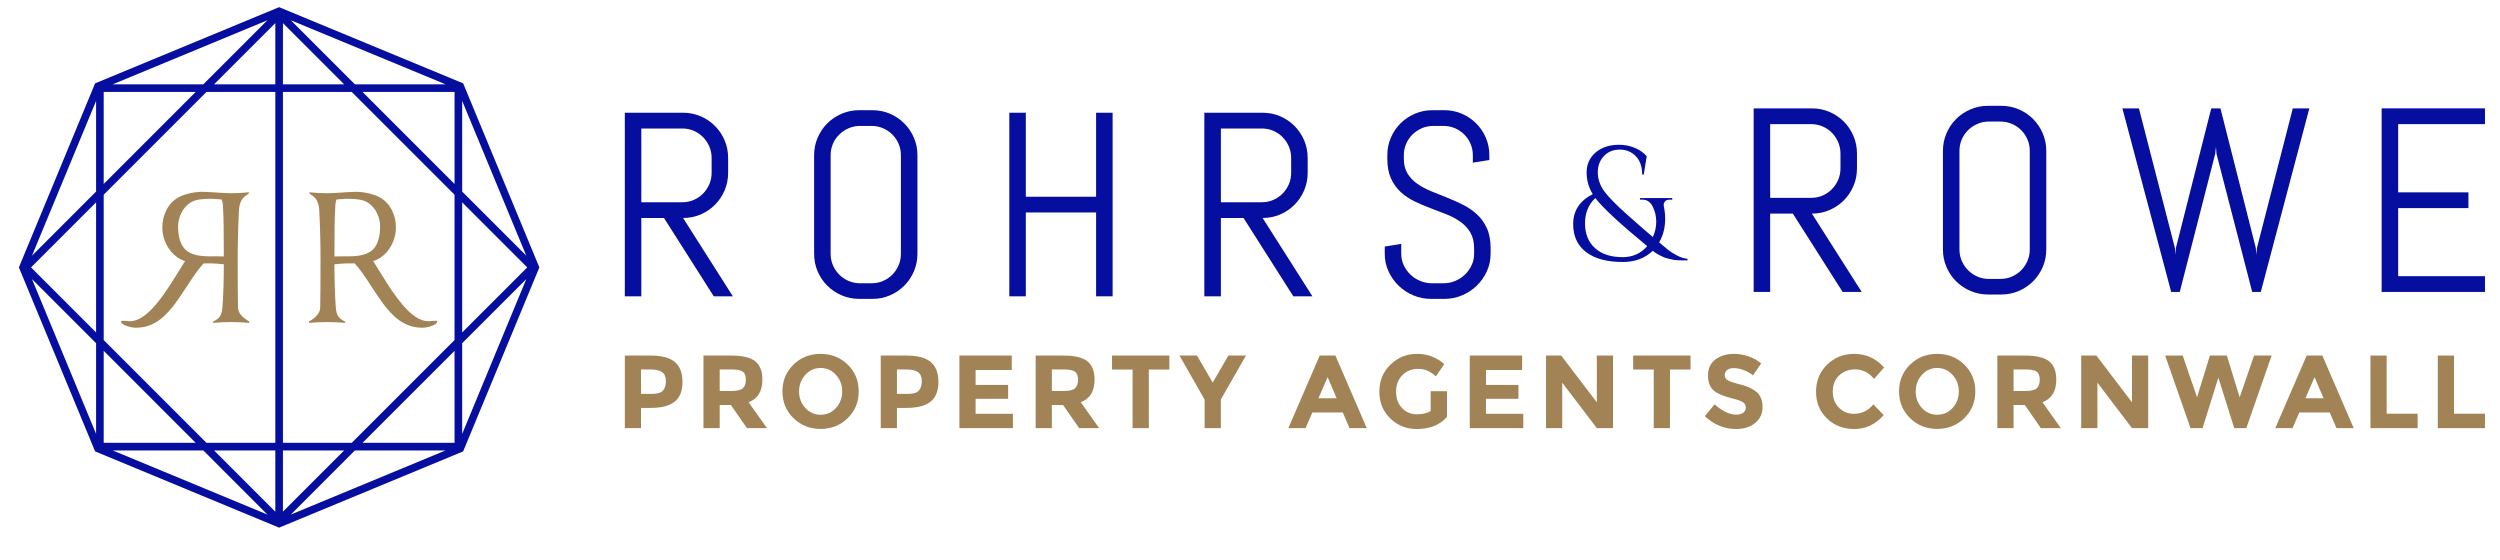 <?xml version="1.0" encoding="utf-8"?>
<!-- Generator: Adobe Illustrator 16.0.0, SVG Export Plug-In . SVG Version: 6.00 Build 0)  -->
<!DOCTYPE svg PUBLIC "-//W3C//DTD SVG 1.1//EN" "http://www.w3.org/Graphics/SVG/1.1/DTD/svg11.dtd">
<svg version="1.1" id="Layer_1" xmlns="http://www.w3.org/2000/svg" xmlns:xlink="http://www.w3.org/1999/xlink" x="0px" y="0px"
	 width="845.5px" height="189.25px" viewBox="0 0 845.5 189.25" enable-background="new 0 0 845.5 189.25" xml:space="preserve">
<g>
	<path fill="#060E9F" d="M156.639,28.191L94.392,2.421L32.164,28.191L6.386,90.437l25.778,62.223l62.228,25.792l62.247-25.792
		l25.771-62.223L156.639,28.191z M35.073,65.854L69.822,31.1h23.291v118.661H69.823l-34.75-34.75V65.854z M32.497,112.429
		l-22-21.992l22-22.001V112.429z M153.726,62.211L122.612,31.1h31.114V62.211z M120.035,28.522L98.357,6.849l52.344,21.672H120.035z
		 M93.112,28.522h-20.71l20.71-20.71V28.522z M95.687,7.822l20.703,20.7H95.687V7.822z M68.755,28.522h-30.65L90.429,6.853
		L68.755,28.522z M35.073,31.1h31.105l-31.105,31.11V31.1z M95.687,152.337h20.696l-20.696,20.7V152.337z M93.112,173.058
		l-20.71-20.722h20.71V173.058z M66.178,149.761H35.073v-31.109L66.178,149.761z M68.759,152.337l21.671,21.686l-52.31-21.686
		H68.759z M120.033,152.337h30.652l-52.328,21.686L120.033,152.337z M153.726,149.761h-31.118l31.118-31.109V149.761z
		 M118.965,149.761H95.687V31.1h23.278l34.761,34.759v49.146L118.965,149.761z M156.308,68.436l22,22.001l-22,21.992V68.436z
		 M177.981,86.46l-21.673-21.669v-30.67L177.981,86.46z M32.497,34.13v30.65L10.824,86.46L32.497,34.13z M10.819,94.399
		l21.678,21.677v30.662L10.819,94.399z M156.308,146.745v-30.676l21.676-21.67L156.308,146.745z"/>
	<g>
		<g>
			<path fill="#A18355" d="M115.889,65.097c2.064-0.155,3.617-0.225,4.65-0.225c1.238,0,2.655,0.185,4.229,0.532
				c1.559,0.362,2.882,0.861,3.955,1.509c1.712,1.03,3.001,2.459,3.872,4.293c0.881,1.84,1.312,3.715,1.312,5.646
				c0,2.062-0.461,4.021-1.386,5.846c-0.931,1.841-2.194,3.309-3.798,4.409c-0.83,0.539-1.663,0.928-2.521,1.179
				c0.394,0.575,1.104,1.719,2.136,3.424c1.577,2.565,2.947,4.716,4.118,6.472c1.181,1.739,2.454,3.423,3.828,5.049
				c1.37,1.61,2.794,2.928,4.276,3.934c1.474,0.986,2.967,1.489,4.456,1.489c0.329,0,0.732-0.043,1.233-0.115
				c0.497-0.036,0.907-0.043,1.23-0.043c0.259,0,0.381,0.101,0.381,0.324c0,0.243-0.183,0.495-0.54,0.733
				c-0.361,0.258-0.807,0.48-1.338,0.683c-0.539,0.187-1.083,0.338-1.656,0.446c-0.568,0.107-1.054,0.158-1.442,0.158
				c-1.968,0-3.746-0.36-5.373-1.094c-1.62-0.727-3.078-1.732-4.384-2.991c-1.307-1.273-2.478-2.604-3.528-4.043
				c-1.05-1.424-2.305-3.258-3.779-5.502c-1.308-2.021-2.377-3.632-3.194-4.79c-0.823-1.148-1.708-2.257-2.683-3.335h-2.825
				c-0.365,0-1.023,0.043-1.978,0.107c-0.892,0.115-1.573,0.166-2.035,0.166c0,5.306,0.146,10.082,0.438,14.326
				c0.097,1.459,0.381,2.546,0.843,3.265c0.469,0.705,1.255,1.316,2.356,1.813v0.424c-2.322-0.18-4.327-0.267-6.039-0.267
				c-0.967,0-2.031,0.021-3.213,0.079c-1.17,0.059-2.172,0.115-2.983,0.188v-0.482c1.03-0.532,1.913-1.201,2.643-2.007
				c0.728-0.79,1.117-1.697,1.14-2.696c0.088-3.597,0.108-8.997,0.108-16.196c0-2.741-0.02-5.54-0.108-8.385
				c-0.066-2.852-0.174-5.622-0.313-8.294c-0.075-1.286-0.334-2.366-0.776-3.258c-0.45-0.886-1.286-1.674-2.542-2.358v-0.47
				c1.038,0.102,2.073,0.187,3.105,0.245c1.031,0.046,1.973,0.063,2.839,0.063C111.807,65.347,113.569,65.266,115.889,65.097z
				 M113.211,73.535c-0.04,0.75-0.05,1.778-0.05,3.098c-0.038,1.566-0.054,4.941-0.054,10.101c0.617,0,1.573-0.015,2.886-0.043
				c1.147,0,1.855,0,2.147,0c3.88,0,6.588-0.82,8.125-2.438c1.523-1.62,2.292-4.224,2.292-7.78c0-1.489-0.354-2.964-1.069-4.402
				c-0.702-1.451-1.691-2.599-2.933-3.456c-0.857-0.56-1.87-0.932-3.021-1.121c-1.162-0.185-2.471-0.262-3.928-0.262
				c-0.682,0-1.613,0.05-2.787,0.151c-0.464,0.042-0.804,0.081-1.023,0.111c-0.238,0.536-0.385,1.444-0.419,2.725
				c-0.038,0.57-0.05,0.942-0.05,1.127C113.285,72.057,113.253,72.785,113.211,73.535z"/>
		</g>
		<g>
			<path fill="#A18355" d="M78.196,65.347c0.854,0,1.797-0.017,2.842-0.063c1.021-0.058,2.059-0.143,3.095-0.245v0.47
				c-1.246,0.685-2.093,1.472-2.542,2.358c-0.43,0.892-0.702,1.973-0.775,3.258c-0.142,2.672-0.252,5.443-0.318,8.294
				c-0.076,2.845-0.106,5.644-0.106,8.385c0,7.199,0.03,12.599,0.106,16.196c0.036,0.999,0.418,1.906,1.149,2.696
				c0.725,0.806,1.616,1.475,2.644,2.007v0.482c-0.82-0.072-1.812-0.129-2.991-0.188c-1.172-0.058-2.249-0.079-3.203-0.079
				c-1.715,0-3.725,0.087-6.043,0.267v-0.424c1.102-0.497,1.892-1.108,2.35-1.813c0.462-0.719,0.753-1.806,0.851-3.265
				c0.295-4.244,0.437-9.02,0.437-14.326c-0.46,0-1.141-0.051-2.041-0.166c-0.957-0.064-1.613-0.107-1.969-0.107h-2.829
				c-0.973,1.079-1.859,2.187-2.679,3.335c-0.824,1.158-1.892,2.77-3.209,4.79c-1.462,2.244-2.72,4.078-3.767,5.502
				c-1.052,1.439-2.229,2.77-3.535,4.043c-1.291,1.259-2.756,2.265-4.373,2.991c-1.627,0.733-3.415,1.094-5.383,1.094
				c-0.381,0-0.859-0.051-1.433-0.158c-0.57-0.108-1.125-0.26-1.654-0.446c-0.543-0.202-0.987-0.425-1.341-0.683
				c-0.356-0.238-0.536-0.49-0.536-0.733c0-0.224,0.124-0.324,0.378-0.324c0.329,0,0.731,0.007,1.228,0.043
				c0.503,0.072,0.904,0.115,1.226,0.115c1.498,0,2.992-0.503,4.459-1.489c1.485-1.006,2.913-2.323,4.287-3.934
				c1.369-1.626,2.643-3.31,3.814-5.049c1.18-1.756,2.555-3.906,4.121-6.472c1.03-1.705,1.744-2.849,2.14-3.424
				c-0.859-0.251-1.697-0.64-2.517-1.179c-1.599-1.101-2.861-2.568-3.792-4.409c-0.924-1.825-1.392-3.783-1.392-5.846
				c0-1.931,0.439-3.806,1.309-5.646c0.872-1.834,2.17-3.264,3.875-4.293c1.071-0.648,2.395-1.147,3.961-1.509
				c1.562-0.347,2.973-0.532,4.22-0.532c1.038,0,2.583,0.07,4.655,0.225C75.23,65.266,76.989,65.347,78.196,65.347z M75.473,71.345
				c0-0.186-0.022-0.558-0.058-1.127c-0.033-1.281-0.178-2.188-0.428-2.725c-0.212-0.03-0.545-0.07-1.007-0.111
				c-1.177-0.101-2.109-0.151-2.785-0.151c-1.464,0-2.769,0.077-3.93,0.262c-1.153,0.189-2.167,0.561-3.025,1.121
				c-1.237,0.857-2.222,2.005-2.934,3.456c-0.702,1.438-1.072,2.913-1.072,4.402c0,3.556,0.77,6.16,2.298,7.78
				c1.538,1.619,4.246,2.438,8.131,2.438c0.281,0,1.001,0,2.14,0c1.307,0.029,2.28,0.043,2.887,0.043
				c0-5.159-0.016-8.534-0.055-10.101c0-1.319-0.018-2.348-0.052-3.098C75.549,72.785,75.505,72.057,75.473,71.345z"/>
		</g>
	</g>
</g>
<g>
	<g>
		<g>
			<path fill="#060E9F" d="M564.741,67.524c-0.767,0-1.306,0.196-1.615,0.574c-0.309,0.385-0.467,0.75-0.467,1.101
				c0,0.347,0.082,0.915,0.248,1.721c0.162,0.811,0.244,1.857,0.244,3.175c0,2.886-0.677,5.513-2.024,7.885
				c1.319,1.136,2.355,2,3.125,2.604c0.762,0.604,1.776,1.223,3.01,1.87c1.236,0.64,2.396,0.985,3.449,1.064v0.547
				c-0.033,0-0.339,0-0.903,0c-0.562,0-0.967,0-1.201,0c-0.237,0-0.676-0.022-1.312-0.058c-0.641-0.036-1.158-0.093-1.563-0.194
				c-0.399-0.086-0.933-0.209-1.587-0.353c-0.661-0.144-1.243-0.345-1.758-0.597c-1.313-0.59-2.46-1.259-3.445-2.036
				c-2.601,2.524-5.978,3.783-10.135,3.783c-5.325,0-9.457-1.115-12.377-3.337c-2.925-2.229-4.384-5.385-4.384-9.476
				c0-4.529,2.211-7.908,6.631-10.136c-1.393-2.228-2.086-4.671-2.086-7.338c0-2.706,0.985-4.927,2.956-6.683
				c2.05-1.788,4.729-2.68,8.053-2.68c1.862,0,3.639,0.351,5.311,1.063c1.684,0.712,3.015,1.658,4.006,2.819l-0.991,6.192h-0.544
				c0-2.629-0.715-4.695-2.14-6.192c-1.424-1.493-3.24-2.242-5.444-2.242c-2.215,0-3.999,0.73-5.369,2.194
				c-1.37,1.458-2.057,3.277-2.057,5.467c0,2.194,0.68,4.26,2.024,6.2c1.355,1.928,4.002,4.648,7.944,8.158
				c3.944,3.505,6.832,6.022,8.655,7.55c0.766-1.67,1.147-3.411,1.147-5.194c0-1.795-0.393-3.483-1.176-5.069
				c-0.785-1.586-1.942-2.383-3.478-2.383h-0.823v-0.546h10.899v0.546H564.741z M557.077,83.245
				c-9.346-7.705-15.19-13.131-17.531-16.267c-2.338,2.19-3.495,5.049-3.495,8.573c0,3.516,1.111,6.301,3.359,8.349
				c2.246,2.042,5.379,3.071,9.396,3.071C552.168,86.97,554.923,85.727,557.077,83.245z"/>
		</g>
		<g>
			<g>
				<path fill="#060E9F" d="M241.401,100.217L224.56,73.72h-7.666v26.496h-5.58V38.127h19.698c2.109,0,4.083,0.397,5.934,1.194
					c1.843,0.796,3.463,1.884,4.846,3.267c1.392,1.389,2.478,3.012,3.274,4.871c0.79,1.871,1.188,3.852,1.188,5.958v5.022
					c0,2.105-0.399,4.097-1.188,5.95c-0.796,1.866-1.882,3.487-3.274,4.871c-1.383,1.39-3.002,2.476-4.846,3.276
					c-1.851,0.787-3.825,1.185-5.934,1.185l16.841,26.496H241.401z M240.673,53.417c0-1.392-0.263-2.674-0.782-3.875
					c-0.521-1.201-1.23-2.255-2.12-3.163c-0.899-0.911-1.943-1.624-3.139-2.143c-1.197-0.52-2.49-0.777-3.882-0.777h-13.854v24.936
					h13.854c1.392,0,2.685-0.255,3.882-0.782c1.196-0.514,2.24-1.232,3.139-2.14c0.89-0.904,1.599-1.965,2.12-3.159
					c0.52-1.195,0.782-2.492,0.782-3.875V53.417z"/>
				<path fill="#060E9F" d="M309.083,91.768c-0.793,1.854-1.88,3.479-3.267,4.853c-1.388,1.396-3.004,2.481-4.848,3.273
					c-1.852,0.798-3.83,1.193-5.932,1.193h-4.425c-2.1,0-4.083-0.396-5.948-1.193c-1.859-0.792-3.483-1.878-4.873-3.273
					c-1.385-1.374-2.475-2.999-3.267-4.853c-0.79-1.841-1.188-3.812-1.188-5.927V52.505c0-2.105,0.399-4.083,1.188-5.926
					c0.792-1.85,1.882-3.467,3.267-4.853c1.39-1.385,3.014-2.47,4.873-3.274c1.864-0.789,3.848-1.188,5.948-1.188h4.425
					c2.102,0,4.08,0.399,5.932,1.188c1.843,0.804,3.459,1.89,4.848,3.274c1.387,1.386,2.474,3.003,3.267,4.853
					c0.793,1.843,1.194,3.821,1.194,5.926v33.337C310.277,87.956,309.876,89.927,309.083,91.768z M304.684,52.505
					c0-1.384-0.257-2.674-0.776-3.875c-0.516-1.201-1.228-2.248-2.118-3.136c-0.899-0.897-1.945-1.603-3.143-2.125
					c-1.197-0.516-2.487-0.781-3.875-0.781h-3.891c-1.39,0-2.679,0.265-3.875,0.781c-1.202,0.523-2.26,1.228-3.167,2.125
					c-0.907,0.888-1.625,1.935-2.14,3.136c-0.52,1.201-0.782,2.49-0.782,3.875v33.337c0,1.388,0.263,2.683,0.782,3.876
					c0.514,1.201,1.233,2.25,2.14,3.163c0.906,0.906,1.965,1.626,3.167,2.136c1.196,0.525,2.485,0.785,3.875,0.785h3.891
					c1.388,0,2.678-0.26,3.875-0.785c1.198-0.51,2.244-1.229,3.143-2.136c0.89-0.913,1.602-1.962,2.118-3.163
					c0.52-1.194,0.776-2.489,0.776-3.876V52.505z"/>
				<path fill="#060E9F" d="M370.702,100.217V71.858h-23.771v28.359h-5.585V38.127h5.585v28.408h23.771V38.127h5.584v62.089H370.702
					z"/>
				<path fill="#060E9F" d="M437.405,100.217L420.563,73.72h-7.66v26.496h-5.595V38.127h19.707c2.104,0,4.085,0.397,5.935,1.194
					c1.841,0.796,3.459,1.884,4.843,3.267c1.386,1.389,2.479,3.012,3.27,4.871c0.795,1.871,1.193,3.852,1.193,5.958v5.022
					c0,2.105-0.398,4.097-1.193,5.95c-0.791,1.866-1.884,3.487-3.27,4.871c-1.384,1.39-3.002,2.476-4.843,3.276
					c-1.85,0.787-3.83,1.185-5.935,1.185l16.845,26.496H437.405z M436.667,53.417c0-1.392-0.26-2.674-0.777-3.875
					s-1.229-2.255-2.121-3.163c-0.893-0.911-1.942-1.624-3.144-2.143c-1.194-0.52-2.485-0.777-3.877-0.777h-13.846v24.936h13.846
					c1.392,0,2.683-0.255,3.877-0.782c1.201-0.514,2.251-1.232,3.144-2.14c0.892-0.904,1.604-1.965,2.121-3.159
					c0.518-1.195,0.777-2.492,0.777-3.875V53.417z"/>
				<path fill="#060E9F" d="M504.123,85.842c0,2.115-0.424,4.085-1.272,5.927c-0.849,1.854-1.992,3.479-3.42,4.853
					c-1.431,1.396-3.093,2.481-4.978,3.273c-1.891,0.798-3.894,1.193-6.002,1.193h-4.455c-2.108,0-4.111-0.396-5.998-1.193
					c-1.893-0.792-3.551-1.878-4.978-3.273c-1.428-1.374-2.572-2.999-3.42-4.853c-0.86-1.841-1.28-3.812-1.28-5.927v-2.46
					l5.581-0.912v3.372c0,1.388,0.28,2.683,0.849,3.876c0.562,1.201,1.32,2.25,2.276,3.163c0.945,0.906,2.053,1.626,3.309,2.136
					c1.255,0.525,2.575,0.785,3.959,0.785h3.902c1.385,0,2.693-0.26,3.935-0.785c1.244-0.51,2.344-1.229,3.293-2.136
					c0.95-0.913,1.709-1.962,2.271-3.163c0.563-1.194,0.844-2.489,0.844-3.876v-1.863c0-2.135-0.42-3.902-1.251-5.32
					c-0.841-1.417-1.949-2.622-3.334-3.611c-1.384-0.996-2.955-1.847-4.696-2.535c-1.747-0.698-3.55-1.39-5.394-2.086
					c-1.849-0.688-3.646-1.458-5.388-2.287c-1.751-0.838-3.312-1.885-4.703-3.14c-1.386-1.262-2.496-2.794-3.331-4.61
					c-0.833-1.827-1.255-4.057-1.255-6.714v-1.171c0-2.105,0.399-4.083,1.19-5.926c0.788-1.85,1.885-3.467,3.266-4.853
					c1.392-1.385,3.01-2.47,4.873-3.274c1.866-0.789,3.848-1.188,5.955-1.188h3.98c2.108,0,4.085,0.399,5.93,1.188
					c1.855,0.804,3.464,1.89,4.852,3.274c1.385,1.386,2.479,3.003,3.27,4.853c0.794,1.843,1.193,3.821,1.193,5.926v1.6l-5.585,0.909
					v-2.509c0-1.384-0.266-2.674-0.779-3.875c-0.521-1.201-1.228-2.248-2.126-3.136c-0.893-0.897-1.938-1.603-3.133-2.125
					c-1.204-0.516-2.491-0.781-3.876-0.781h-3.463c-1.385,0-2.68,0.265-3.881,0.781c-1.194,0.523-2.247,1.228-3.161,2.125
					c-0.91,0.888-1.621,1.935-2.14,3.136c-0.518,1.201-0.78,2.49-0.78,3.875v1.171c0,1.992,0.417,3.67,1.255,5.026
					c0.838,1.354,1.945,2.515,3.334,3.479c1.389,0.977,2.949,1.807,4.696,2.512c1.752,0.716,3.543,1.428,5.388,2.163
					c1.855,0.735,3.65,1.547,5.394,2.428c1.748,0.881,3.316,1.963,4.704,3.253c1.377,1.28,2.492,2.846,3.33,4.694
					c0.838,1.843,1.251,4.091,1.251,6.749V85.842z"/>
			</g>
			<g>
				<path fill="#060E9F" d="M623.183,98.735l-16.845-26.493h-7.667v26.493h-5.585V36.65h19.7c2.101,0,4.085,0.404,5.934,1.187
					c1.849,0.804,3.464,1.89,4.848,3.274c1.385,1.381,2.475,3.008,3.266,4.875c0.798,1.855,1.193,3.846,1.193,5.954v5.022
					c0,2.105-0.396,4.083-1.193,5.949c-0.791,1.859-1.881,3.483-3.266,4.872c-1.384,1.386-2.999,2.476-4.848,3.267
					c-1.849,0.806-3.833,1.194-5.934,1.194l16.841,26.493H623.183z M622.446,51.939c0-1.385-0.262-2.681-0.787-3.875
					c-0.516-1.201-1.223-2.255-2.115-3.167c-0.898-0.908-1.945-1.62-3.14-2.14c-1.201-0.523-2.495-0.777-3.873-0.777h-13.859v24.929
					h13.859c1.378,0,2.672-0.255,3.873-0.77c1.194-0.52,2.241-1.239,3.14-2.149c0.893-0.908,1.6-1.954,2.115-3.156
					c0.525-1.203,0.787-2.492,0.787-3.875V51.939z"/>
				<path fill="#060E9F" d="M690.86,90.301c-0.798,1.832-1.893,3.458-3.272,4.846c-1.385,1.38-3.007,2.474-4.848,3.265
					c-1.849,0.791-3.827,1.194-5.934,1.194h-4.417c-2.11,0-4.092-0.403-5.951-1.194c-1.863-0.791-3.484-1.885-4.873-3.265
					c-1.385-1.389-2.475-3.015-3.265-4.846c-0.798-1.842-1.198-3.826-1.198-5.934v-33.34c0-2.105,0.4-4.083,1.198-5.933
					c0.79-1.844,1.88-3.467,3.265-4.85c1.389-1.388,3.01-2.474,4.873-3.271c1.859-0.784,3.841-1.188,5.951-1.188h4.417
					c2.106,0,4.085,0.404,5.934,1.188c1.841,0.797,3.463,1.882,4.848,3.271c1.38,1.383,2.475,3.006,3.272,4.85
					c0.791,1.85,1.19,3.828,1.19,5.933v33.34C692.05,86.475,691.651,88.459,690.86,90.301z M686.465,51.027
					c0-1.385-0.263-2.673-0.781-3.875c-0.521-1.201-1.229-2.24-2.121-3.143c-0.899-0.89-1.945-1.595-3.14-2.115
					c-1.197-0.521-2.492-0.784-3.873-0.784h-3.901c-1.385,0-2.68,0.262-3.869,0.784c-1.205,0.52-2.256,1.225-3.166,2.115
					c-0.912,0.903-1.625,1.942-2.146,3.143c-0.514,1.202-0.78,2.49-0.78,3.875v33.34c0,1.381,0.267,2.675,0.78,3.877
					c0.521,1.194,1.234,2.251,2.146,3.157c0.91,0.904,1.961,1.624,3.166,2.142c1.189,0.525,2.484,0.784,3.869,0.784h3.901
					c1.381,0,2.676-0.259,3.873-0.784c1.194-0.518,2.24-1.237,3.14-2.142c0.892-0.906,1.6-1.963,2.121-3.157
					c0.519-1.202,0.781-2.496,0.781-3.877V51.027z"/>
				<path fill="#060E9F" d="M764.599,98.735h-2.902l-12.078-46.712l-0.177-2.427l-0.26,2.427l-11.989,46.712h-2.902L717.791,36.65
					h5.592l12.163,47.199l0.169,2.294l0.176-2.294l11.953-47.199h3.111l11.957,47.199l0.166,2.294l0.223-2.294l12.123-47.199h5.592
					L764.599,98.735z"/>
				<path fill="#060E9F" d="M805.47,98.735V36.65h34.947v5.331h-29.359v23.073h23.768v5.326h-23.768v23.026h29.359v5.329H805.47z"/>
			</g>
		</g>
	</g>
	<g>
		<path fill="#A18355" d="M228.236,122.434c1.728,1.468,2.582,3.727,2.582,6.747c0,3.042-0.888,5.265-2.652,6.667
			c-1.77,1.409-4.463,2.107-8.097,2.107h-3.274v6.847h-5.479v-24.555H220C223.771,120.248,226.518,120.974,228.236,122.434z
			 M224.209,132.108c0.662-0.748,0.994-1.819,0.994-3.236c0-1.425-0.427-2.431-1.291-3.021c-0.852-0.604-2.177-0.899-3.982-0.899
			h-3.136v8.257h3.691C222.322,133.209,223.557,132.843,224.209,132.108z"/>
		<path fill="#A18355" d="M257.836,128.396c0,3.936-1.554,6.48-4.668,7.625l6.227,8.781h-6.761l-5.446-7.832h-3.787v7.832h-5.488
			v-24.555h9.318c3.814,0,6.542,0.647,8.169,1.92C257.031,123.464,257.836,125.534,257.836,128.396z M251.244,131.317
			c0.674-0.611,1.001-1.583,1.001-2.906c0-1.315-0.34-2.229-1.045-2.718c-0.703-0.497-1.935-0.741-3.69-0.741h-4.11v7.278h4.01
			C249.282,132.23,250.555,131.921,251.244,131.317z"/>
		<path fill="#A18355" d="M286.695,141.415c-2.486,2.425-5.545,3.646-9.172,3.646c-3.632,0-6.694-1.222-9.177-3.646
			c-2.481-2.424-3.717-5.438-3.717-9.048c0-3.603,1.235-6.631,3.717-9.048c2.483-2.424,5.545-3.639,9.177-3.639
			c3.626,0,6.686,1.215,9.172,3.639c2.489,2.417,3.72,5.445,3.72,9.048C290.415,135.977,289.183,138.991,286.695,141.415z
			 M284.826,132.389c0-2.188-0.706-4.064-2.111-5.604c-1.401-1.554-3.13-2.331-5.18-2.331c-2.048,0-3.772,0.777-5.18,2.331
			c-1.408,1.539-2.113,3.416-2.113,5.604c0,2.186,0.705,4.048,2.113,5.588c1.408,1.532,3.132,2.287,5.18,2.287
			c2.05,0,3.779-0.755,5.18-2.287C284.12,136.437,284.826,134.575,284.826,132.389z"/>
		<path fill="#A18355" d="M314.783,122.434c1.719,1.468,2.585,3.727,2.585,6.747c0,3.042-0.885,5.265-2.652,6.667
			c-1.773,1.409-4.466,2.107-8.1,2.107h-3.274v6.847h-5.477v-24.555h8.683C310.311,120.248,313.058,120.974,314.783,122.434z
			 M310.757,132.108c0.662-0.748,0.996-1.819,0.996-3.236c0-1.425-0.435-2.431-1.292-3.021c-0.854-0.604-2.177-0.899-3.986-0.899
			h-3.132v8.257h3.695C308.867,133.209,310.103,132.843,310.757,132.108z"/>
		<path fill="#A18355" d="M342.175,120.248v4.884h-12.227v5.056h10.996v4.675h-10.996v5.093h12.615v4.848h-18.096v-24.555H342.175z"
			/>
		<path fill="#A18355" d="M370.18,128.396c0,3.936-1.558,6.48-4.672,7.625l6.218,8.781h-6.747l-5.452-7.832h-3.791v7.832h-5.476
			v-24.555h9.309c3.819,0,6.542,0.647,8.167,1.92C369.361,123.464,370.18,125.534,370.18,128.396z M363.574,131.317
			c0.672-0.611,1.025-1.583,1.025-2.906c0-1.315-0.353-2.229-1.057-2.718c-0.705-0.497-1.935-0.741-3.69-0.741h-4.114v7.278h4.002
			C361.621,132.23,362.895,131.921,363.574,131.317z"/>
		<path fill="#A18355" d="M388.528,124.98v19.822h-5.488V124.98h-6.955v-4.732h19.398v4.732H388.528z"/>
		<path fill="#A18355" d="M412.882,144.802h-5.481v-9.681l-8.512-14.874h5.938l5.311,9.134l5.308-9.134h5.934l-8.498,14.874V144.802
			z"/>
		<path fill="#A18355" d="M456.413,144.802l-2.283-5.301h-10.3l-2.287,5.301h-5.83l10.62-24.555h5.304l10.606,24.555H456.413z
			 M449.002,127.555l-3.101,7.135h6.157L449.002,127.555z"/>
		<path fill="#A18355" d="M483.856,132.295h5.517v8.711c-2.441,2.726-5.808,4.085-10.119,4.085c-3.611,0-6.64-1.194-9.084-3.589
			c-2.446-2.389-3.677-5.401-3.677-9.048c0-3.64,1.249-6.682,3.744-9.127c2.496-2.432,5.506-3.646,9.034-3.646
			c3.521,0,6.592,1.165,9.185,3.48l-2.845,4.114c-1.101-0.957-2.11-1.626-3.035-1.985c-0.924-0.367-1.928-0.546-3.006-0.546
			c-2.09,0-3.845,0.711-5.27,2.121c-1.434,1.424-2.146,3.294-2.146,5.61c0,2.315,0.69,4.178,2.054,5.566
			c1.373,1.396,3.002,2.086,4.905,2.086c1.898,0,3.478-0.353,4.743-1.086V132.295z"/>
		<path fill="#A18355" d="M514.78,120.248v4.884h-12.224v5.056h10.99v4.675h-10.99v5.093h12.616v4.848h-18.097v-24.555H514.78z"/>
		<path fill="#A18355" d="M540.046,120.248h5.483v24.555h-5.483l-11.701-15.384v15.384h-5.481v-24.555h5.12l12.062,15.815V120.248z"
			/>
		<path fill="#A18355" d="M564.778,124.98v19.822H559.3V124.98h-6.966v-4.732h19.405v4.732H564.778z"/>
		<path fill="#A18355" d="M584.096,125.138c-0.528,0.432-0.799,1.022-0.799,1.727c0,0.719,0.32,1.288,0.971,1.712
			c0.648,0.417,2.13,0.913,4.457,1.496c2.333,0.575,4.143,1.432,5.429,2.574c1.292,1.159,1.936,2.819,1.936,5.021
			s-0.823,3.999-2.471,5.366c-1.658,1.381-3.826,2.057-6.527,2.057c-3.891,0-7.39-1.432-10.504-4.323l3.269-4.013
			c2.646,2.316,5.096,3.48,7.348,3.48c1.006,0,1.791-0.216,2.369-0.646c0.579-0.438,0.859-1.014,0.859-1.762
			c0-0.728-0.301-1.317-0.909-1.764c-0.608-0.424-1.816-0.869-3.626-1.315c-2.847-0.676-4.947-1.554-6.274-2.64
			c-1.323-1.101-1.978-2.798-1.978-5.135c0-2.331,0.83-4.137,2.506-5.402c1.683-1.259,3.769-1.891,6.275-1.891
			c1.647,0,3.279,0.287,4.923,0.848c1.637,0.562,3.071,1.353,4.28,2.381l-2.772,4.014c-2.133-1.618-4.338-2.424-6.606-2.424
			C585.34,124.499,584.614,124.707,584.096,125.138z"/>
		<path fill="#A18355" d="M626.938,139.955c2.696,0,4.901-1.058,6.617-3.2l3.509,3.632c-2.786,3.136-6.07,4.704-9.854,4.704
			c-3.782,0-6.907-1.194-9.35-3.589c-2.456-2.389-3.672-5.401-3.672-9.048c0-3.64,1.24-6.682,3.74-9.127
			c2.491-2.432,5.545-3.646,9.156-3.646c4.03,0,7.4,1.546,10.116,4.61l-3.403,3.862c-1.732-2.165-3.894-3.23-6.458-3.23
			c-2.075,0-3.837,0.662-5.305,2.021c-1.456,1.345-2.189,3.158-2.189,5.445c0,2.279,0.701,4.113,2.074,5.487
			C623.297,139.271,624.97,139.955,626.938,139.955z"/>
		<path fill="#A18355" d="M664.334,141.415c-2.485,2.425-5.546,3.646-9.182,3.646c-3.621,0-6.682-1.222-9.167-3.646
			c-2.477-2.424-3.726-5.438-3.726-9.048c0-3.603,1.249-6.631,3.726-9.048c2.485-2.424,5.546-3.639,9.167-3.639
			c3.636,0,6.696,1.215,9.182,3.639c2.48,2.417,3.719,5.445,3.719,9.048C668.053,135.977,666.815,138.991,664.334,141.415z
			 M662.468,132.389c0-2.188-0.706-4.064-2.111-5.604c-1.402-1.554-3.125-2.331-5.179-2.331c-2.047,0-3.775,0.777-5.186,2.331
			c-1.41,1.539-2.1,3.416-2.1,5.604c0,2.186,0.689,4.048,2.1,5.588c1.41,1.532,3.139,2.287,5.186,2.287
			c2.054,0,3.776-0.755,5.179-2.287C661.762,136.437,662.468,134.575,662.468,132.389z"/>
		<path fill="#A18355" d="M695.434,128.396c0,3.936-1.568,6.48-4.679,7.625l6.222,8.781h-6.751l-5.44-7.832h-3.801v7.832h-5.481
			v-24.555h9.314c3.816,0,6.542,0.647,8.163,1.92C694.614,123.464,695.434,125.534,695.434,128.396z M688.823,131.317
			c0.68-0.611,1.015-1.583,1.015-2.906c0-1.315-0.346-2.229-1.043-2.718c-0.709-0.497-1.938-0.741-3.693-0.741h-4.117v7.278h4.01
			C686.867,132.23,688.14,131.921,688.823,131.317z"/>
		<path fill="#A18355" d="M721.042,120.248h5.477v24.555h-5.477l-11.698-15.384v15.384h-5.477v-24.555h5.12l12.055,15.815V120.248z"
			/>
		<path fill="#A18355" d="M743.04,134.374l4.348-14.126h5.739l4.33,14.126l4.869-14.126h5.945l-8.574,24.555h-4.074l-5.377-17.081
			l-5.34,17.081h-4.078l-8.569-24.555h5.93L743.04,134.374z"/>
		<path fill="#A18355" d="M790.2,144.802l-2.288-5.301h-10.295l-2.276,5.301h-5.844l10.623-24.555h5.297l10.608,24.555H790.2z
			 M782.788,127.555l-3.096,7.135h6.142L782.788,127.555z"/>
		<path fill="#A18355" d="M801.69,144.802v-24.555h5.478v19.671h10.476v4.884H801.69z"/>
		<path fill="#A18355" d="M824.461,144.802v-24.555h5.48v19.671h10.472v4.884H824.461z"/>
	</g>
</g>
</svg>
